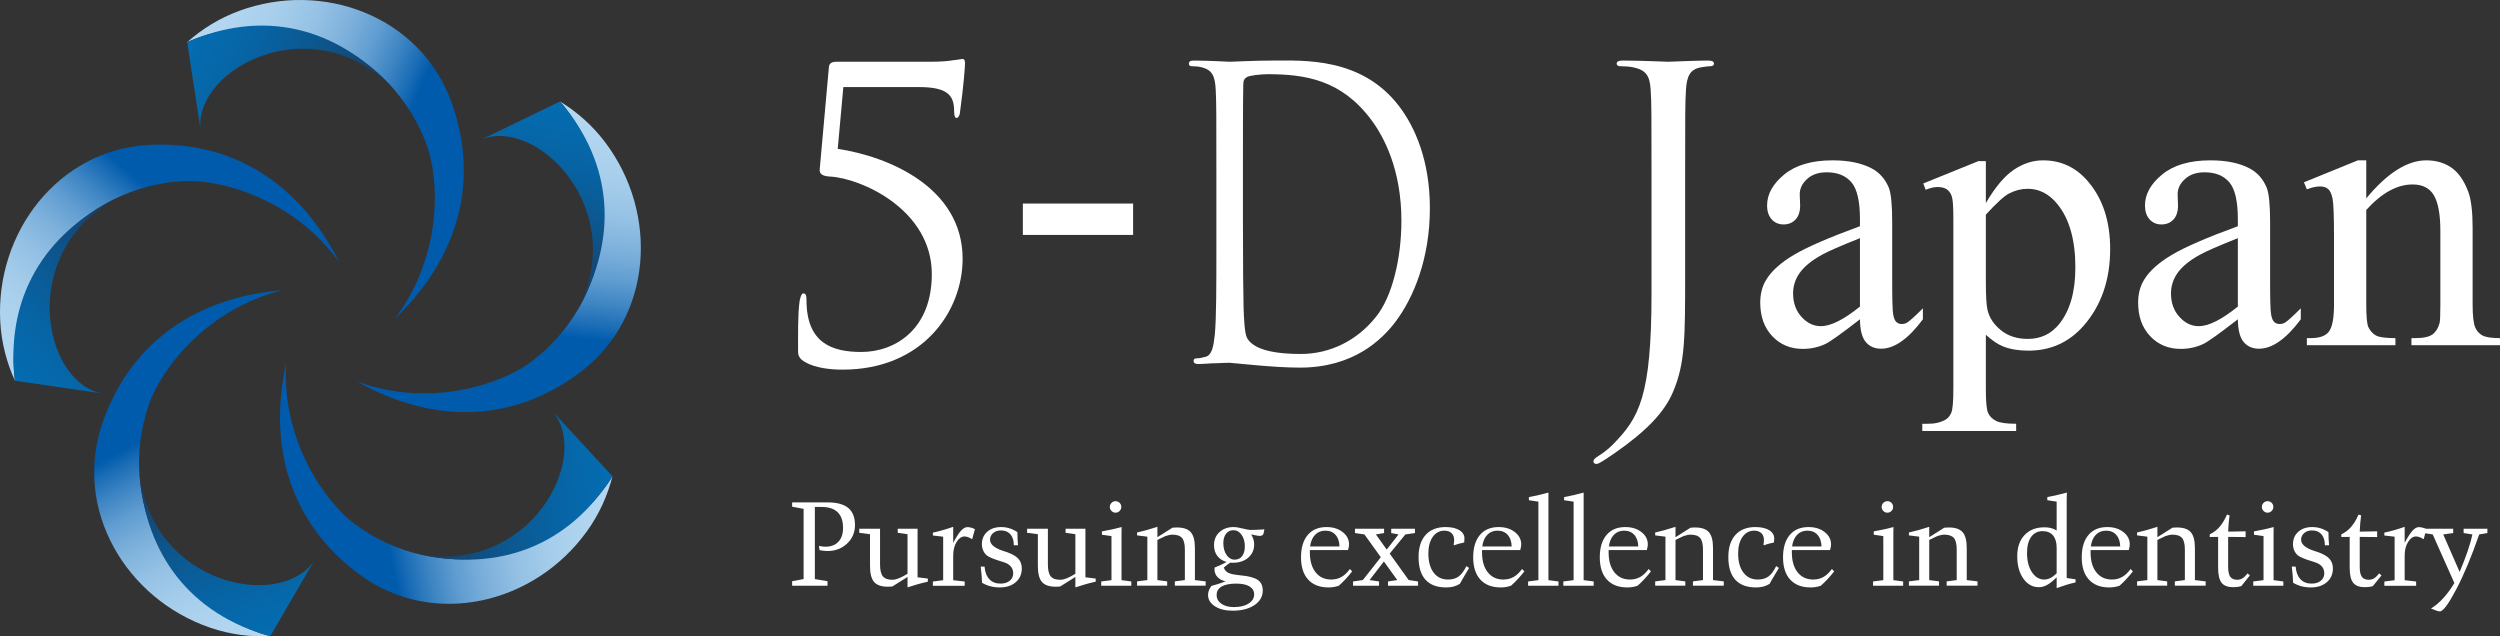 <svg width="165" height="42" viewBox="0 0 165 42" fill="none" xmlns="http://www.w3.org/2000/svg">
<rect x="0" y="0" width="165" height="42" fill="#333333" stroke="none"/>
<path d="M55.29 9.825C58.646 10.329 63.533 12.369 63.533 17.084C63.533 20.502 60.945 24.396 55.608 24.396C54.813 24.396 53.836 24.289 53.176 23.919C52.727 23.68 52.674 23.442 52.674 23.177C52.674 22.276 52.648 20.687 52.779 19.839C52.833 19.574 52.911 19.363 53.017 19.363C53.176 19.363 53.229 19.495 53.229 19.812C53.229 22.648 54.919 23.23 56.849 23.23C59.068 23.23 61.5 21.747 61.5 18.091C61.5 13.825 56.822 11.759 54.787 11.653C54.26 11.626 54.074 11.468 54.101 11.176L54.708 4.421C54.735 4.156 54.92 4.076 55.211 4.076H61.42C62.16 4.076 62.635 4.023 62.953 3.971C63.269 3.944 63.428 3.892 63.508 3.892C63.612 3.892 63.692 3.944 63.692 4.156C63.692 4.395 63.612 5.56 63.349 7.494C63.322 7.627 63.243 7.786 63.138 7.786C63.032 7.786 62.978 7.627 62.978 7.441C62.978 6.434 62.741 5.746 60.654 5.746H55.661L55.29 9.825Z" fill="white"/>
<path d="M74.785 15.505H67.508V13.435H74.785V15.505Z" fill="white"/>
<path d="M80.281 11.68C80.281 7.547 80.281 6.805 80.239 5.957C80.197 5.056 80.03 4.633 79.341 4.448C79.175 4.394 78.82 4.368 78.632 4.368C78.548 4.368 78.465 4.315 78.465 4.209C78.465 4.05 78.569 3.997 78.799 3.997C79.737 3.997 81.053 4.076 81.158 4.076C81.408 4.076 82.724 3.997 83.976 3.997C86.043 3.997 89.862 3.758 92.347 7.017C93.392 8.394 94.372 10.593 94.372 13.746C94.372 17.084 93.286 19.654 92.117 21.217C91.219 22.409 89.342 24.263 85.792 24.263C84.894 24.263 83.788 24.184 82.891 24.104C81.972 24.025 81.263 23.945 81.158 23.945C81.117 23.945 80.762 23.945 80.322 23.971C79.906 23.971 79.426 24.025 79.112 24.025C78.883 24.025 78.778 23.971 78.778 23.812C78.778 23.734 78.82 23.654 78.945 23.654C79.133 23.654 79.383 23.601 79.571 23.548C79.989 23.442 80.093 22.859 80.177 22.091C80.281 20.977 80.281 18.885 80.281 16.342V11.68ZM82.034 14.54C82.034 17.349 82.056 19.786 82.076 20.289C82.097 20.951 82.139 22.011 82.305 22.302C82.578 22.806 83.392 23.362 85.855 23.362C87.796 23.362 89.591 22.462 90.823 20.899C91.908 19.548 92.493 17.004 92.493 14.567C92.493 11.203 91.345 9.03 90.489 7.891C88.527 5.269 86.147 4.897 83.663 4.897C83.246 4.897 82.473 4.977 82.305 5.083C82.118 5.189 82.056 5.321 82.056 5.613C82.034 6.513 82.034 9.216 82.034 11.256L82.034 14.54Z" fill="white"/>
<path d="M111.219 18.038C111.219 22.33 111.219 23.971 110.426 25.852C109.871 27.177 108.709 28.422 106.569 29.906C106.226 30.144 105.802 30.435 105.539 30.568C105.485 30.595 105.433 30.621 105.353 30.621C105.274 30.621 105.168 30.568 105.168 30.462C105.168 30.304 105.3 30.224 105.539 30.065C105.855 29.88 106.226 29.562 106.462 29.324C108.18 27.575 109 26.17 109 19.336V11.68C109 7.547 109 6.805 108.946 5.957C108.893 5.056 108.683 4.633 107.811 4.448C107.599 4.394 107.149 4.368 106.912 4.368C106.806 4.368 106.701 4.315 106.701 4.209C106.701 4.05 106.833 3.997 107.124 3.997C108.313 3.997 109.978 4.076 110.109 4.076C110.241 4.076 111.906 3.997 112.698 3.997C112.988 3.997 113.121 4.05 113.121 4.209C113.121 4.315 113.016 4.368 112.91 4.368C112.726 4.368 112.566 4.394 112.249 4.448C111.536 4.579 111.325 5.03 111.272 5.957C111.219 6.805 111.219 7.547 111.219 11.68V18.038Z" fill="white"/>
<path d="M122.757 21.074C121.544 22.014 120.782 22.558 120.472 22.704C120.008 22.92 119.514 23.027 118.988 23.027C118.172 23.027 117.499 22.748 116.969 22.186C116.44 21.626 116.176 20.889 116.176 19.974C116.176 19.398 116.305 18.897 116.563 18.474C116.915 17.887 117.528 17.336 118.402 16.818C119.275 16.301 120.726 15.672 122.757 14.93V14.464C122.757 13.282 122.57 12.471 122.195 12.032C121.82 11.592 121.276 11.372 120.563 11.372C120.021 11.372 119.591 11.518 119.272 11.812C118.946 12.106 118.782 12.441 118.782 12.821L118.809 13.572C118.809 13.968 118.706 14.274 118.504 14.49C118.303 14.705 118.038 14.813 117.712 14.813C117.393 14.813 117.133 14.701 116.931 14.477C116.729 14.253 116.628 13.946 116.628 13.559C116.628 12.817 117.005 12.135 117.763 11.514C118.52 10.893 119.583 10.583 120.95 10.583C122 10.583 122.859 10.76 123.531 11.114C124.038 11.381 124.412 11.8 124.653 12.367C124.807 12.739 124.885 13.498 124.885 14.645V18.668C124.885 19.798 124.907 20.49 124.949 20.744C124.993 20.999 125.064 21.17 125.162 21.255C125.262 21.342 125.375 21.384 125.504 21.384C125.642 21.384 125.763 21.355 125.865 21.294C126.045 21.182 126.395 20.867 126.911 20.35V21.074C125.948 22.368 125.027 23.015 124.15 23.015C123.728 23.015 123.392 22.868 123.143 22.575C122.893 22.282 122.765 21.782 122.757 21.074ZM122.757 20.233V15.719C121.458 16.236 120.619 16.603 120.24 16.818C119.561 17.198 119.075 17.594 118.782 18.009C118.49 18.422 118.344 18.875 118.344 19.366C118.344 19.988 118.528 20.503 118.898 20.912C119.269 21.322 119.693 21.527 120.176 21.527C120.83 21.527 121.689 21.096 122.757 20.233Z" fill="white"/>
<path d="M126.936 12.109L130.575 10.634H131.066V13.403C131.675 12.36 132.289 11.629 132.903 11.211C133.518 10.793 134.166 10.583 134.845 10.583C136.033 10.583 137.022 11.049 137.812 11.98C138.784 13.119 139.271 14.602 139.271 16.43C139.271 18.474 138.686 20.165 137.517 21.501C136.553 22.597 135.339 23.143 133.878 23.143C133.241 23.143 132.691 23.054 132.227 22.872C131.882 22.743 131.495 22.484 131.066 22.096V25.705C131.066 26.516 131.114 27.031 131.213 27.251C131.312 27.471 131.485 27.645 131.729 27.775C131.974 27.904 132.419 27.969 133.066 27.969V28.448H126.871V27.969H127.194C127.668 27.977 128.072 27.888 128.407 27.698C128.571 27.602 128.697 27.45 128.786 27.238C128.878 27.026 128.922 26.49 128.922 25.628V14.425C128.922 13.657 128.889 13.171 128.82 12.963C128.751 12.756 128.642 12.601 128.491 12.497C128.341 12.394 128.136 12.343 127.879 12.343C127.672 12.343 127.409 12.402 127.091 12.524L126.936 12.109ZM131.066 14.166V18.59C131.066 19.548 131.104 20.177 131.181 20.479C131.301 20.98 131.596 21.419 132.064 21.798C132.534 22.178 133.125 22.368 133.839 22.368C134.699 22.368 135.396 22.031 135.928 21.359C136.626 20.479 136.974 19.242 136.974 17.647C136.974 15.835 136.578 14.443 135.787 13.468C135.237 12.795 134.582 12.459 133.826 12.459C133.413 12.459 133.005 12.562 132.6 12.769C132.29 12.924 131.779 13.39 131.066 14.166Z" fill="white"/>
<path d="M147.698 21.074C146.485 22.014 145.725 22.558 145.414 22.704C144.95 22.92 144.455 23.027 143.931 23.027C143.113 23.027 142.44 22.748 141.911 22.186C141.382 21.626 141.117 20.889 141.117 19.974C141.117 19.398 141.246 18.897 141.506 18.474C141.858 17.887 142.471 17.336 143.344 16.818C144.216 16.301 145.668 15.672 147.698 14.93V14.464C147.698 13.282 147.511 12.471 147.137 12.032C146.762 11.592 146.219 11.372 145.504 11.372C144.963 11.372 144.532 11.518 144.214 11.812C143.887 12.106 143.724 12.441 143.724 12.821L143.749 13.572C143.749 13.968 143.648 14.274 143.447 14.49C143.245 14.705 142.979 14.813 142.653 14.813C142.335 14.813 142.074 14.701 141.872 14.477C141.669 14.253 141.569 13.946 141.569 13.559C141.569 12.817 141.948 12.135 142.705 11.514C143.461 10.893 144.523 10.583 145.891 10.583C146.941 10.583 147.802 10.76 148.472 11.114C148.98 11.381 149.353 11.8 149.595 12.367C149.75 12.739 149.827 13.498 149.827 14.645V18.668C149.827 19.798 149.847 20.49 149.892 20.744C149.934 20.999 150.005 21.17 150.105 21.255C150.203 21.342 150.317 21.384 150.447 21.384C150.584 21.384 150.703 21.355 150.807 21.294C150.989 21.182 151.336 20.867 151.852 20.35V21.074C150.889 22.368 149.969 23.015 149.092 23.015C148.67 23.015 148.334 22.868 148.085 22.575C147.835 22.282 147.706 21.782 147.698 21.074ZM147.698 20.233V15.719C146.399 16.236 145.56 16.603 145.182 16.818C144.502 17.198 144.016 17.594 143.724 18.009C143.432 18.422 143.285 18.875 143.285 19.366C143.285 19.988 143.47 20.503 143.841 20.912C144.21 21.322 144.634 21.527 145.118 21.527C145.77 21.527 146.631 21.096 147.698 20.233Z" fill="white"/>
<path d="M156.173 13.092C157.559 11.42 158.878 10.583 160.135 10.583C160.781 10.583 161.335 10.745 161.799 11.068C162.263 11.392 162.633 11.924 162.909 12.665C163.098 13.183 163.193 13.977 163.193 15.046V20.103C163.193 20.854 163.253 21.363 163.373 21.63C163.469 21.846 163.62 22.014 163.831 22.135C164.042 22.256 164.432 22.316 164.999 22.316V22.782H159.155V22.316H159.399C159.95 22.316 160.334 22.233 160.553 22.064C160.774 21.896 160.927 21.648 161.012 21.32C161.047 21.191 161.064 20.785 161.064 20.103V15.252C161.064 14.175 160.924 13.392 160.645 12.905C160.364 12.417 159.895 12.174 159.232 12.174C158.209 12.174 157.189 12.734 156.173 13.856V20.103C156.173 20.906 156.221 21.402 156.315 21.592C156.436 21.841 156.602 22.025 156.812 22.141C157.023 22.258 157.451 22.316 158.097 22.316V22.782H152.253V22.316H152.51C153.111 22.316 153.519 22.163 153.729 21.857C153.939 21.551 154.045 20.966 154.045 20.103V15.706C154.045 14.283 154.013 13.416 153.948 13.105C153.883 12.795 153.785 12.583 153.652 12.471C153.519 12.36 153.34 12.304 153.116 12.304C152.875 12.304 152.587 12.367 152.253 12.497L152.059 12.032L155.618 10.583H156.173V13.092Z" fill="white"/>
<path d="M53.78 38.218L54.616 38.36V38.66H52.281V38.36L53.038 38.218V33.584L52.281 33.442V33.157H54.623C55.234 33.157 55.688 33.28 55.985 33.526C56.281 33.772 56.429 34.15 56.429 34.66C56.429 35.143 56.255 35.549 55.906 35.877C55.558 36.204 55.126 36.367 54.612 36.367C54.55 36.367 54.479 36.363 54.399 36.355C54.319 36.348 54.216 36.333 54.09 36.312L54.052 36.028C54.121 36.047 54.192 36.06 54.265 36.069C54.337 36.078 54.408 36.083 54.477 36.083C54.843 36.083 55.128 35.974 55.333 35.757C55.538 35.54 55.641 35.236 55.641 34.846C55.641 34.383 55.522 34.036 55.283 33.805C55.045 33.574 54.689 33.458 54.215 33.458H53.78V38.218Z" fill="white"/>
<path d="M60.559 34.897V38.101L61.238 38.186V38.391C61.001 38.444 60.771 38.502 60.549 38.565C60.326 38.628 60.108 38.695 59.897 38.766V38.078L58.895 38.708C58.877 38.71 58.851 38.713 58.818 38.715C58.709 38.721 58.635 38.723 58.597 38.723C58.175 38.723 57.873 38.62 57.693 38.412C57.511 38.204 57.421 37.851 57.421 37.352V35.258L56.711 35.165V34.897H58.083V37.26C58.083 37.626 58.145 37.886 58.269 38.037C58.393 38.189 58.601 38.265 58.895 38.265C59.017 38.265 59.156 38.235 59.312 38.173C59.469 38.112 59.664 38.011 59.897 37.871V35.258L59.25 35.165V34.897H60.559Z" fill="white"/>
<path d="M62.911 36.669V38.294L63.668 38.38V38.664H61.57V38.38L62.249 38.294V35.422L61.57 35.343V35.154C61.789 35.106 62.009 35.051 62.231 34.987C62.453 34.924 62.679 34.852 62.911 34.77V35.828C63.115 35.446 63.288 35.177 63.431 35.022C63.572 34.867 63.711 34.79 63.846 34.79C63.92 34.79 63.999 34.801 64.08 34.821C64.162 34.843 64.251 34.877 64.346 34.924C64.318 35.022 64.29 35.121 64.263 35.22C64.236 35.319 64.203 35.442 64.165 35.588C64.064 35.527 63.972 35.481 63.889 35.451C63.806 35.421 63.729 35.407 63.656 35.407C63.46 35.407 63.287 35.527 63.136 35.768C62.986 36.009 62.911 36.31 62.911 36.669Z" fill="white"/>
<path d="M64.813 38.46C64.811 38.329 64.802 38.177 64.789 38.003C64.775 37.83 64.754 37.627 64.727 37.395H64.982C65.01 37.756 65.115 38.032 65.296 38.227C65.479 38.421 65.724 38.518 66.035 38.518C66.285 38.518 66.487 38.456 66.641 38.331C66.795 38.206 66.872 38.041 66.872 37.838C66.872 37.66 66.818 37.511 66.713 37.388C66.608 37.265 66.451 37.171 66.245 37.104C66.198 37.089 66.132 37.068 66.047 37.042C65.561 36.895 65.253 36.764 65.122 36.651C65.021 36.565 64.943 36.458 64.888 36.328C64.833 36.2 64.805 36.06 64.805 35.91C64.805 35.577 64.922 35.306 65.155 35.098C65.388 34.89 65.695 34.786 66.073 34.786C66.263 34.786 66.449 34.813 66.627 34.868C66.807 34.922 66.98 35.007 67.148 35.121C67.148 35.255 67.151 35.394 67.158 35.535C67.163 35.676 67.174 35.827 67.187 35.988H66.912C66.912 35.679 66.837 35.439 66.687 35.266C66.538 35.094 66.331 35.008 66.065 35.008C65.853 35.008 65.68 35.066 65.545 35.183C65.41 35.3 65.342 35.446 65.342 35.622C65.342 35.925 65.632 36.172 66.214 36.361C66.29 36.387 66.346 36.406 66.382 36.415C66.764 36.543 67.036 36.691 67.197 36.862C67.359 37.033 67.439 37.253 67.439 37.521C67.439 37.894 67.305 38.196 67.038 38.426C66.77 38.656 66.419 38.771 65.984 38.771C65.77 38.771 65.564 38.745 65.363 38.693C65.164 38.64 64.981 38.563 64.813 38.46Z" fill="white"/>
<path d="M71.638 34.897V38.101L72.316 38.186V38.391C72.078 38.444 71.849 38.502 71.626 38.565C71.403 38.628 71.186 38.695 70.975 38.766V38.078L69.973 38.708C69.955 38.71 69.929 38.713 69.896 38.715C69.786 38.721 69.713 38.723 69.674 38.723C69.252 38.723 68.951 38.62 68.77 38.412C68.588 38.204 68.499 37.851 68.499 37.352V35.258L67.789 35.165V34.897H69.161V37.26C69.161 37.626 69.222 37.886 69.347 38.037C69.47 38.189 69.679 38.265 69.973 38.265C70.095 38.265 70.234 38.235 70.391 38.173C70.547 38.112 70.742 38.011 70.975 37.871V35.258L70.329 35.165V34.897H71.638Z" fill="white"/>
<path d="M73.358 35.385L72.727 35.292V35.071C72.962 35.03 73.187 34.986 73.403 34.938C73.618 34.89 73.827 34.839 74.028 34.786C74.026 34.856 74.024 34.926 74.022 34.998C74.021 35.071 74.02 35.163 74.02 35.276V38.29L74.667 38.376V38.66H72.68V38.376L73.358 38.29L73.358 35.385ZM73.248 33.46C73.248 33.354 73.285 33.264 73.359 33.19C73.434 33.115 73.522 33.078 73.624 33.078C73.731 33.078 73.822 33.115 73.895 33.188C73.968 33.261 74.005 33.352 74.005 33.46C74.005 33.562 73.968 33.651 73.893 33.725C73.819 33.8 73.73 33.837 73.624 33.837C73.522 33.837 73.434 33.799 73.359 33.724C73.285 33.648 73.248 33.56 73.248 33.46Z" fill="white"/>
<path d="M75.047 38.656V38.371L75.725 38.286V35.42L75.047 35.335V35.145C75.246 35.101 75.454 35.049 75.672 34.988C75.89 34.928 76.128 34.855 76.388 34.77V35.455L77.382 34.828C77.4 34.826 77.425 34.824 77.456 34.824C77.568 34.817 77.642 34.813 77.681 34.813C78.104 34.813 78.406 34.916 78.589 35.122C78.772 35.328 78.864 35.678 78.864 36.173V38.286L79.574 38.371V38.656H77.539V38.371L78.201 38.286V36.269C78.201 35.909 78.139 35.655 78.015 35.508C77.891 35.361 77.68 35.287 77.382 35.287C77.318 35.287 77.247 35.295 77.169 35.311C77.091 35.326 77.009 35.35 76.919 35.381L76.388 35.636V38.286L77.034 38.371V38.656L75.047 38.656Z" fill="white"/>
<path d="M80.954 37.09C80.689 37.013 80.485 36.879 80.341 36.688C80.197 36.498 80.125 36.261 80.125 35.981C80.125 35.628 80.245 35.34 80.486 35.119C80.726 34.897 81.036 34.786 81.413 34.786C81.565 34.786 81.765 34.818 82.013 34.881C82.262 34.944 82.435 34.976 82.536 34.976C82.634 34.976 82.755 34.972 82.899 34.967C83.043 34.96 83.227 34.95 83.451 34.937L83.389 35.227C83.381 35.267 83.353 35.302 83.306 35.329C83.259 35.357 83.202 35.371 83.135 35.371C83.099 35.371 83.046 35.365 82.976 35.352C82.905 35.34 82.772 35.313 82.577 35.273C82.644 35.381 82.694 35.489 82.726 35.598C82.759 35.706 82.775 35.818 82.775 35.931C82.775 36.287 82.645 36.578 82.386 36.804C82.128 37.029 81.792 37.142 81.378 37.142C81.328 37.142 81.292 37.142 81.267 37.141C81.243 37.139 81.219 37.137 81.195 37.135C81.128 37.176 81.058 37.224 80.987 37.28C80.916 37.335 80.844 37.395 80.772 37.459C80.823 37.613 80.918 37.727 81.056 37.801C81.194 37.874 81.445 37.929 81.809 37.965C82.39 38.019 82.79 38.122 83.011 38.273C83.232 38.426 83.342 38.659 83.342 38.975C83.342 39.37 83.159 39.689 82.794 39.936C82.427 40.182 81.947 40.305 81.355 40.305C80.873 40.305 80.482 40.208 80.181 40.013C79.88 39.818 79.731 39.57 79.731 39.27C79.731 39.168 79.749 39.068 79.786 38.968C79.822 38.868 79.879 38.769 79.955 38.67C80.101 38.631 80.252 38.587 80.409 38.538C80.564 38.489 80.725 38.432 80.892 38.367C80.658 38.318 80.478 38.223 80.349 38.081C80.22 37.94 80.156 37.766 80.156 37.559C80.156 37.549 80.157 37.532 80.16 37.51C80.162 37.486 80.164 37.469 80.164 37.459C80.326 37.395 80.471 37.333 80.598 37.272C80.725 37.212 80.843 37.152 80.954 37.09ZM81.446 40.068C81.845 40.068 82.166 39.989 82.41 39.832C82.653 39.675 82.775 39.474 82.775 39.231C82.775 39.005 82.672 38.83 82.468 38.705C82.263 38.581 81.972 38.518 81.597 38.518C81.174 38.518 80.852 38.582 80.63 38.709C80.409 38.836 80.298 39.023 80.298 39.27C80.298 39.508 80.403 39.701 80.611 39.848C80.82 39.994 81.098 40.068 81.446 40.068ZM81.49 36.937C81.696 36.937 81.86 36.859 81.98 36.703C82.099 36.546 82.159 36.332 82.159 36.061C82.159 35.754 82.088 35.499 81.943 35.296C81.799 35.093 81.619 34.992 81.405 34.992C81.207 34.992 81.046 35.069 80.923 35.224C80.801 35.38 80.74 35.585 80.74 35.84C80.74 36.16 80.811 36.423 80.953 36.629C81.095 36.834 81.273 36.937 81.49 36.937Z" fill="white"/>
<path d="M89.242 37.711C89.109 37.882 88.97 38.047 88.825 38.205C88.678 38.364 88.523 38.515 88.359 38.66C88.241 38.699 88.127 38.727 88.017 38.745C87.908 38.762 87.798 38.771 87.687 38.771C87.104 38.771 86.656 38.599 86.34 38.254C86.025 37.909 85.867 37.42 85.867 36.786C85.867 36.154 86.014 35.662 86.308 35.311C86.603 34.962 87.015 34.786 87.547 34.786C87.978 34.786 88.334 34.896 88.615 35.116C88.897 35.336 89.037 35.607 89.037 35.928C89.037 35.977 89.031 36.032 89.022 36.095C89.011 36.157 88.994 36.227 88.97 36.304H86.451V36.463C86.451 37.016 86.577 37.452 86.829 37.771C87.082 38.09 87.425 38.249 87.86 38.249C88.111 38.249 88.338 38.193 88.538 38.078C88.739 37.964 88.923 37.789 89.092 37.553L89.242 37.711ZM86.466 36.067H88.406C88.399 35.742 88.312 35.487 88.146 35.302C87.981 35.116 87.757 35.023 87.475 35.023C87.201 35.023 86.975 35.114 86.798 35.296C86.62 35.478 86.51 35.735 86.466 36.067Z" fill="white"/>
<path d="M89.301 38.66V38.376L89.948 38.283L91.133 36.776L90.053 35.273L89.428 35.181V34.897H91.349V35.181L90.809 35.273L91.523 36.272L92.302 35.273L91.82 35.181V34.897H93.386V35.181L92.754 35.273L91.72 36.538L92.974 38.283L93.591 38.376V38.66H91.608V38.376L92.218 38.283L91.337 37.057L90.392 38.283L91.017 38.376V38.66L89.301 38.66Z" fill="white"/>
<path d="M96.962 37.483C96.903 37.589 96.801 37.759 96.659 37.992C96.517 38.226 96.414 38.406 96.349 38.532C96.225 38.612 96.09 38.671 95.942 38.711C95.794 38.751 95.63 38.771 95.45 38.771C94.847 38.771 94.393 38.603 94.085 38.265C93.778 37.927 93.625 37.428 93.625 36.767C93.625 36.138 93.781 35.65 94.092 35.304C94.404 34.959 94.842 34.786 95.409 34.786C95.788 34.786 96.09 34.854 96.315 34.991C96.54 35.127 96.653 35.309 96.653 35.535C96.653 35.543 96.651 35.577 96.647 35.637C96.644 35.698 96.639 35.752 96.638 35.801C96.487 35.835 96.36 35.866 96.255 35.895C96.152 35.923 96.058 35.954 95.975 35.988L95.944 35.949C95.954 35.885 95.962 35.826 95.967 35.776C95.972 35.726 95.975 35.682 95.975 35.645C95.975 35.451 95.918 35.299 95.804 35.189C95.69 35.078 95.532 35.023 95.33 35.023C95.013 35.023 94.757 35.16 94.562 35.432C94.368 35.705 94.272 36.069 94.272 36.524C94.272 37.062 94.387 37.484 94.618 37.79C94.849 38.097 95.167 38.249 95.57 38.249C95.853 38.249 96.085 38.183 96.27 38.049C96.453 37.916 96.624 37.687 96.781 37.364L96.962 37.483Z" fill="white"/>
<path d="M100.606 37.711C100.474 37.882 100.335 38.047 100.188 38.205C100.042 38.364 99.886 38.515 99.724 38.66C99.605 38.699 99.491 38.727 99.381 38.745C99.272 38.762 99.162 38.771 99.051 38.771C98.469 38.771 98.019 38.599 97.704 38.254C97.388 37.909 97.231 37.42 97.231 36.786C97.231 36.154 97.377 35.662 97.672 35.311C97.966 34.962 98.379 34.786 98.91 34.786C99.341 34.786 99.698 34.896 99.979 35.116C100.26 35.336 100.401 35.607 100.401 35.928C100.401 35.977 100.396 36.032 100.385 36.095C100.375 36.157 100.357 36.227 100.335 36.304H97.814V36.463C97.814 37.016 97.94 37.452 98.193 37.771C98.445 38.09 98.789 38.249 99.224 38.249C99.475 38.249 99.701 38.193 99.902 38.078C100.102 37.964 100.286 37.789 100.455 37.553L100.606 37.711ZM97.83 36.067H99.77C99.762 35.742 99.675 35.487 99.51 35.302C99.344 35.116 99.12 35.023 98.838 35.023C98.564 35.023 98.338 35.114 98.161 35.296C97.985 35.478 97.873 35.735 97.83 36.067Z" fill="white"/>
<path d="M101.534 33.108L100.907 33.015V32.809C101.148 32.762 101.376 32.714 101.591 32.665C101.805 32.616 102.007 32.564 102.196 32.509V38.29L102.859 38.376V38.66H100.855V38.376L101.534 38.29V33.108Z" fill="white"/>
<path d="M103.858 33.108L103.231 33.015V32.809C103.472 32.762 103.7 32.714 103.914 32.665C104.129 32.616 104.331 32.564 104.52 32.509V38.29L105.183 38.376V38.66H103.18V38.376L103.858 38.29L103.858 33.108Z" fill="white"/>
<path d="M108.961 37.711C108.829 37.882 108.69 38.047 108.543 38.205C108.397 38.364 108.242 38.515 108.079 38.66C107.961 38.699 107.846 38.727 107.737 38.745C107.628 38.762 107.517 38.771 107.407 38.771C106.824 38.771 106.375 38.599 106.059 38.254C105.744 37.909 105.586 37.42 105.586 36.786C105.586 36.154 105.733 35.662 106.028 35.311C106.321 34.962 106.734 34.786 107.266 34.786C107.697 34.786 108.053 34.896 108.334 35.116C108.615 35.336 108.756 35.607 108.756 35.928C108.756 35.977 108.751 36.032 108.74 36.095C108.731 36.157 108.713 36.227 108.69 36.304H106.17V36.463C106.17 37.016 106.296 37.452 106.548 37.771C106.8 38.09 107.144 38.249 107.579 38.249C107.831 38.249 108.056 38.193 108.257 38.078C108.458 37.964 108.642 37.789 108.81 37.553L108.961 37.711ZM106.185 36.067H108.125C108.117 35.742 108.031 35.487 107.865 35.302C107.699 35.116 107.476 35.023 107.194 35.023C106.92 35.023 106.694 35.114 106.517 35.296C106.34 35.478 106.229 35.735 106.185 36.067Z" fill="white"/>
<path d="M109.242 38.656V38.371L109.92 38.286V35.42L109.242 35.335V35.145C109.442 35.101 109.65 35.049 109.868 34.988C110.086 34.928 110.324 34.855 110.583 34.77V35.455L111.577 34.828C111.596 34.826 111.621 34.824 111.651 34.824C111.763 34.817 111.839 34.813 111.877 34.813C112.3 34.813 112.603 34.916 112.785 35.122C112.968 35.328 113.059 35.678 113.059 36.173V38.286L113.769 38.371V38.656H111.734V38.371L112.397 38.286V36.269C112.397 35.909 112.335 35.655 112.21 35.508C112.086 35.361 111.875 35.287 111.577 35.287C111.514 35.287 111.443 35.295 111.366 35.311C111.288 35.326 111.204 35.35 111.115 35.381L110.583 35.636V38.286L111.23 38.371V38.656L109.242 38.656Z" fill="white"/>
<path d="M117.408 37.483C117.348 37.589 117.247 37.759 117.106 37.992C116.963 38.226 116.859 38.406 116.795 38.532C116.671 38.612 116.536 38.671 116.388 38.711C116.24 38.751 116.075 38.771 115.896 38.771C115.294 38.771 114.839 38.603 114.532 38.265C114.224 37.927 114.07 37.428 114.07 36.767C114.07 36.138 114.226 35.65 114.538 35.304C114.849 34.959 115.289 34.786 115.855 34.786C116.233 34.786 116.536 34.854 116.761 34.991C116.986 35.127 117.099 35.309 117.099 35.535C117.099 35.543 117.097 35.577 117.093 35.637C117.089 35.698 117.086 35.752 117.083 35.801C116.932 35.835 116.805 35.866 116.701 35.895C116.597 35.923 116.503 35.954 116.42 35.988L116.39 35.949C116.4 35.885 116.408 35.826 116.413 35.776C116.417 35.726 116.42 35.682 116.42 35.645C116.42 35.451 116.363 35.299 116.25 35.189C116.136 35.078 115.978 35.023 115.776 35.023C115.458 35.023 115.203 35.16 115.009 35.432C114.815 35.705 114.717 36.069 114.717 36.524C114.717 37.062 114.832 37.484 115.064 37.79C115.295 38.097 115.612 38.249 116.016 38.249C116.298 38.249 116.532 38.183 116.715 38.049C116.9 37.916 117.069 37.687 117.226 37.364L117.408 37.483Z" fill="white"/>
<path d="M121.054 37.711C120.922 37.882 120.783 38.047 120.637 38.205C120.49 38.364 120.335 38.515 120.172 38.66C120.053 38.699 119.939 38.727 119.83 38.745C119.72 38.762 119.611 38.771 119.499 38.771C118.917 38.771 118.468 38.599 118.153 38.254C117.837 37.909 117.68 37.42 117.68 36.786C117.68 36.154 117.827 35.662 118.12 35.311C118.415 34.962 118.827 34.786 119.359 34.786C119.79 34.786 120.146 34.896 120.428 35.116C120.709 35.336 120.85 35.607 120.85 35.928C120.85 35.977 120.844 36.032 120.834 36.095C120.823 36.157 120.807 36.227 120.783 36.304H118.263V36.463C118.263 37.016 118.389 37.452 118.642 37.771C118.894 38.09 119.237 38.249 119.673 38.249C119.923 38.249 120.15 38.193 120.35 38.078C120.551 37.964 120.736 37.789 120.904 37.553L121.054 37.711ZM118.278 36.067H120.219C120.211 35.742 120.124 35.487 119.959 35.302C119.793 35.116 119.569 35.023 119.287 35.023C119.013 35.023 118.788 35.114 118.61 35.296C118.433 35.478 118.322 35.735 118.278 36.067Z" fill="white"/>
<path d="M124.299 35.385L123.668 35.292V35.071C123.903 35.03 124.129 34.986 124.344 34.938C124.56 34.89 124.768 34.839 124.97 34.786C124.967 34.856 124.965 34.926 124.964 34.998C124.963 35.071 124.962 35.163 124.962 35.276V38.29L125.608 38.376V38.66H123.621V38.376L124.299 38.29V35.385ZM124.189 33.46C124.189 33.354 124.226 33.264 124.3 33.19C124.374 33.115 124.463 33.078 124.565 33.078C124.673 33.078 124.764 33.115 124.837 33.188C124.909 33.261 124.946 33.352 124.946 33.46C124.946 33.562 124.909 33.651 124.835 33.725C124.761 33.8 124.671 33.837 124.565 33.837C124.463 33.837 124.374 33.799 124.3 33.724C124.226 33.648 124.189 33.56 124.189 33.46Z" fill="white"/>
<path d="M125.988 38.656V38.371L126.667 38.286V35.42L125.988 35.335V35.145C126.188 35.101 126.396 35.049 126.614 34.988C126.832 34.928 127.07 34.855 127.329 34.77V35.455L128.324 34.828C128.342 34.826 128.367 34.824 128.398 34.824C128.509 34.817 128.585 34.813 128.623 34.813C129.046 34.813 129.349 34.916 129.531 35.122C129.715 35.328 129.805 35.678 129.805 36.173V38.286L130.515 38.371V38.656H128.48V38.371L129.143 38.286V36.269C129.143 35.909 129.081 35.655 128.957 35.508C128.832 35.361 128.621 35.287 128.324 35.287C128.261 35.287 128.19 35.295 128.112 35.311C128.034 35.326 127.95 35.35 127.861 35.381L127.329 35.636V38.286L127.976 38.371V38.656L125.988 38.656Z" fill="white"/>
<path d="M135.739 38.101C135.498 38.341 135.287 38.509 135.106 38.607C134.926 38.706 134.745 38.755 134.562 38.755C134.147 38.755 133.806 38.565 133.539 38.185C133.271 37.806 133.137 37.312 133.137 36.705C133.137 36.118 133.298 35.654 133.622 35.313C133.945 34.972 134.382 34.802 134.933 34.802C135.094 34.802 135.242 34.819 135.376 34.855C135.51 34.889 135.632 34.943 135.739 35.016V33.108L135.123 33.015V32.809C135.355 32.764 135.577 32.717 135.791 32.667C136.006 32.617 136.214 32.564 136.417 32.509C136.412 32.602 136.409 32.689 136.406 32.772C136.404 32.854 136.402 32.93 136.402 32.999V38.148L136.985 38.233V38.439C136.789 38.484 136.587 38.537 136.38 38.6C136.173 38.664 135.959 38.736 135.739 38.817V38.101ZM135.739 36.15C135.739 35.797 135.659 35.526 135.499 35.337C135.338 35.149 135.11 35.055 134.815 35.055C134.492 35.055 134.239 35.182 134.057 35.436C133.875 35.69 133.783 36.044 133.783 36.497C133.783 37.013 133.891 37.434 134.105 37.76C134.32 38.086 134.591 38.249 134.92 38.249C135.055 38.249 135.189 38.217 135.322 38.151C135.454 38.086 135.593 37.982 135.739 37.839L135.739 36.15Z" fill="white"/>
<path d="M140.77 37.711C140.638 37.882 140.499 38.047 140.352 38.205C140.206 38.364 140.05 38.515 139.888 38.66C139.769 38.699 139.655 38.727 139.546 38.745C139.436 38.762 139.326 38.771 139.215 38.771C138.633 38.771 138.183 38.599 137.868 38.254C137.552 37.909 137.395 37.42 137.395 36.786C137.395 36.154 137.541 35.662 137.836 35.311C138.13 34.962 138.543 34.786 139.074 34.786C139.505 34.786 139.862 34.896 140.143 35.116C140.424 35.336 140.565 35.607 140.565 35.928C140.565 35.977 140.56 36.032 140.549 36.095C140.539 36.157 140.521 36.227 140.499 36.304H137.978V36.463C137.978 37.016 138.104 37.452 138.357 37.771C138.609 38.09 138.953 38.249 139.388 38.249C139.639 38.249 139.865 38.193 140.066 38.078C140.266 37.964 140.45 37.789 140.619 37.553L140.77 37.711ZM137.994 36.067H139.934C139.926 35.742 139.839 35.487 139.674 35.302C139.508 35.116 139.284 35.023 139.002 35.023C138.728 35.023 138.503 35.114 138.325 35.296C138.149 35.478 138.037 35.735 137.994 36.067Z" fill="white"/>
<path d="M141.047 38.656V38.371L141.725 38.286V35.42L141.047 35.335V35.145C141.247 35.101 141.455 35.049 141.673 34.988C141.891 34.928 142.128 34.855 142.388 34.77V35.455L143.382 34.828C143.401 34.826 143.426 34.824 143.456 34.824C143.568 34.817 143.643 34.813 143.682 34.813C144.105 34.813 144.407 34.916 144.59 35.122C144.773 35.328 144.864 35.678 144.864 36.173V38.286L145.574 38.371V38.656H143.539V38.371L144.201 38.286V36.269C144.201 35.909 144.139 35.655 144.015 35.508C143.891 35.361 143.68 35.287 143.382 35.287C143.319 35.287 143.248 35.295 143.17 35.311C143.092 35.326 143.009 35.35 142.92 35.381L142.388 35.636V38.286L143.034 38.371V38.656L141.047 38.656Z" fill="white"/>
<path d="M148.494 37.979L147.925 38.683C147.835 38.709 147.747 38.727 147.663 38.738C147.578 38.75 147.492 38.755 147.405 38.755C147.04 38.755 146.781 38.658 146.626 38.464C146.473 38.27 146.396 37.939 146.396 37.472V35.435C146.276 35.435 146.175 35.435 146.095 35.437C146.014 35.438 145.931 35.44 145.844 35.442V35.264C146.084 35.156 146.3 34.993 146.489 34.775C146.679 34.556 146.841 34.286 146.977 33.964L147.151 34.01C147.127 34.179 147.109 34.354 147.093 34.533C147.078 34.713 147.066 34.897 147.058 35.087C147.279 35.084 147.485 35.081 147.676 35.077C147.868 35.073 148.045 35.07 148.21 35.067V35.427C148.215 35.427 148.218 35.429 148.218 35.435L148.21 35.446C147.973 35.446 147.59 35.443 147.058 35.435V37.426C147.058 37.725 147.106 37.94 147.199 38.07C147.294 38.2 147.449 38.265 147.666 38.265C147.789 38.265 147.903 38.232 148.01 38.167C148.115 38.101 148.225 37.993 148.342 37.844L148.494 37.979Z" fill="white"/>
<path d="M149.393 35.385L148.762 35.292V35.071C148.997 35.03 149.222 34.986 149.438 34.938C149.653 34.89 149.862 34.839 150.063 34.786C150.061 34.856 150.059 34.926 150.057 34.998C150.057 35.071 150.055 35.163 150.055 35.276V38.29L150.702 38.376V38.66H148.715V38.376L149.393 38.29L149.393 35.385ZM149.283 33.46C149.283 33.354 149.32 33.264 149.394 33.19C149.469 33.115 149.557 33.078 149.659 33.078C149.767 33.078 149.857 33.115 149.93 33.188C150.003 33.261 150.04 33.352 150.04 33.46C150.04 33.562 150.003 33.651 149.928 33.725C149.854 33.8 149.765 33.837 149.659 33.837C149.557 33.837 149.469 33.799 149.394 33.724C149.32 33.648 149.283 33.56 149.283 33.46Z" fill="white"/>
<path d="M151.345 38.46C151.342 38.329 151.334 38.177 151.32 38.003C151.306 37.83 151.285 37.627 151.258 37.395H151.512C151.541 37.756 151.645 38.032 151.828 38.227C152.009 38.421 152.255 38.518 152.565 38.518C152.816 38.518 153.018 38.456 153.172 38.331C153.326 38.206 153.403 38.041 153.403 37.838C153.403 37.66 153.35 37.511 153.244 37.388C153.138 37.265 152.982 37.171 152.775 37.104C152.729 37.089 152.664 37.068 152.579 37.042C152.093 36.895 151.784 36.764 151.653 36.651C151.553 36.565 151.475 36.458 151.419 36.328C151.364 36.2 151.337 36.06 151.337 35.91C151.337 35.577 151.453 35.306 151.686 35.098C151.919 34.89 152.225 34.786 152.603 34.786C152.795 34.786 152.979 34.813 153.158 34.868C153.337 34.922 153.51 35.007 153.678 35.121C153.678 35.255 153.681 35.394 153.688 35.535C153.695 35.676 153.705 35.827 153.718 35.988H153.442C153.442 35.679 153.367 35.439 153.219 35.266C153.069 35.094 152.862 35.008 152.596 35.008C152.385 35.008 152.211 35.066 152.075 35.183C151.94 35.3 151.873 35.446 151.873 35.622C151.873 35.925 152.163 36.172 152.744 36.361C152.821 36.387 152.877 36.406 152.913 36.415C153.294 36.543 153.567 36.691 153.728 36.862C153.89 37.033 153.971 37.253 153.971 37.521C153.971 37.894 153.837 38.196 153.569 38.426C153.301 38.656 152.949 38.771 152.515 38.771C152.301 38.771 152.094 38.745 151.895 38.693C151.695 38.64 151.511 38.563 151.345 38.46Z" fill="white"/>
<path d="M157.177 37.979L156.608 38.683C156.519 38.709 156.432 38.727 156.347 38.738C156.262 38.75 156.176 38.755 156.089 38.755C155.724 38.755 155.465 38.658 155.311 38.464C155.156 38.27 155.079 37.939 155.079 37.472V35.435C154.959 35.435 154.86 35.435 154.779 35.437C154.698 35.438 154.614 35.44 154.527 35.442V35.264C154.769 35.156 154.984 34.993 155.173 34.775C155.363 34.556 155.526 34.286 155.661 33.964L155.835 34.01C155.812 34.179 155.792 34.354 155.776 34.533C155.762 34.713 155.75 34.897 155.742 35.087C155.963 35.084 156.169 35.081 156.36 35.077C156.551 35.073 156.73 35.07 156.893 35.067V35.427C156.899 35.427 156.901 35.429 156.901 35.435L156.893 35.446C156.658 35.446 156.273 35.443 155.742 35.435V37.426C155.742 37.725 155.789 37.94 155.883 38.07C155.977 38.2 156.132 38.265 156.349 38.265C156.472 38.265 156.588 38.232 156.693 38.167C156.799 38.101 156.909 37.993 157.025 37.844L157.177 37.979Z" fill="white"/>
<path d="M158.708 36.669V38.294L159.465 38.38V38.664H157.367V38.38L158.045 38.294V35.422L157.367 35.343V35.154C157.586 35.106 157.807 35.051 158.029 34.987C158.249 34.924 158.476 34.852 158.708 34.77V35.828C158.913 35.446 159.085 35.177 159.228 35.022C159.37 34.867 159.508 34.79 159.643 34.79C159.718 34.79 159.796 34.801 159.878 34.821C159.959 34.843 160.048 34.877 160.143 34.924C160.116 35.022 160.088 35.121 160.06 35.22C160.034 35.319 160.001 35.442 159.963 35.588C159.861 35.527 159.77 35.481 159.687 35.451C159.604 35.421 159.526 35.407 159.454 35.407C159.257 35.407 159.083 35.527 158.934 35.768C158.783 36.009 158.708 36.31 158.708 36.669Z" fill="white"/>
<path d="M161.988 38.479L160.559 35.273L159.973 35.181V34.897H161.911V35.181L161.253 35.273L162.336 37.749C162.547 37.249 162.724 36.79 162.867 36.369C163.01 35.948 163.113 35.583 163.178 35.273L162.599 35.181V34.897H164.168V35.181L163.627 35.273C163.124 36.726 162.619 37.935 162.11 38.902C161.6 39.868 161.241 40.352 161.033 40.352C160.984 40.352 160.91 40.336 160.811 40.304C160.711 40.272 160.59 40.225 160.446 40.163C160.732 39.985 161.003 39.756 161.259 39.476C161.515 39.195 161.758 38.863 161.988 38.479Z" fill="white"/>
<path d="M22.403 17.322C19.373 13.11 14.544 11.814 12.082 11.954C5.548 12.322 0.549 17.931 0.917 24.482C0.929 24.701 0.962 24.913 0.985 25.127C0.442 23.939 0.097 22.637 0.018 21.249C-0.313 15.321 3.863 9.908 9.777 9.567C14.831 9.276 19.538 11.626 22.403 17.322Z" fill="url(#paint0_linear_570_1214)"/>
<path d="M0.984 25.128L6.697 25.96C2.825 25.175 1.135 16.665 7.681 13.088C2.924 15.423 0.34 19.66 0.984 25.128Z" fill="url(#paint1_linear_570_1214)"/>
<path d="M26.061 21.036C29.192 16.9 29.019 11.892 28.165 9.572C25.904 3.413 19.091 0.261 12.95 2.53C12.745 2.605 12.553 2.698 12.355 2.783C13.33 1.915 14.471 1.203 15.772 0.723C21.329 -1.329 27.714 1.093 29.768 6.663C31.523 11.425 30.657 16.625 26.061 21.036Z" fill="url(#paint2_linear_570_1214)"/>
<path d="M12.355 2.783L13.231 8.504C12.847 4.562 20.471 0.453 25.796 5.683C22.178 1.806 17.382 0.567 12.355 2.783Z" fill="url(#paint3_linear_570_1214)"/>
<path d="M23.559 25.177C28.421 26.969 33.146 25.338 35.109 23.841C40.322 19.872 41.337 12.419 37.378 7.195C37.245 7.02 37.1 6.863 36.961 6.698C38.075 7.379 39.087 8.265 39.926 9.371C43.507 14.1 43.065 20.929 38.351 24.527C34.324 27.603 29.11 28.292 23.559 25.177Z" fill="url(#paint4_linear_570_1214)"/>
<path d="M36.962 6.698L31.762 9.21C35.409 7.69 41.558 13.798 38.126 20.434C40.767 15.831 40.546 10.87 36.962 6.698Z" fill="url(#paint5_linear_570_1214)"/>
<path d="M18.879 23.99C18.591 29.174 21.529 33.229 23.53 34.674C28.839 38.511 36.245 37.305 40.07 31.982C40.2 31.804 40.307 31.619 40.422 31.438C40.099 32.704 39.551 33.934 38.741 35.061C35.276 39.878 28.634 41.45 23.824 37.984C19.712 35.02 17.53 30.224 18.879 23.99Z" fill="url(#paint6_linear_570_1214)"/>
<path d="M40.421 31.437L36.505 27.186C39.021 30.238 34.993 37.92 27.66 36.569C32.824 37.755 37.49 36.093 40.421 31.437Z" fill="url(#paint7_linear_570_1214)"/>
<path d="M18.642 19.154C13.613 20.394 10.605 24.395 9.812 26.737C7.704 32.95 11.021 39.698 17.216 41.81C17.423 41.88 17.632 41.93 17.838 41.988C16.535 42.048 15.202 41.881 13.89 41.434C8.283 39.521 4.841 33.612 6.741 27.986C8.366 23.177 12.303 19.683 18.642 19.154Z" fill="url(#paint8_linear_570_1214)"/>
<path d="M17.837 41.988L20.747 36.99C18.571 40.295 10.067 38.679 9.211 31.254C9.589 36.55 12.538 40.539 17.837 41.988Z" fill="url(#paint9_linear_570_1214)"/>
<defs>
<linearGradient id="paint0_linear_570_1214" x1="12.798" y1="14.936" x2="-4.057" y2="34.89" gradientUnits="userSpaceOnUse">
<stop stop-color="#005BAC"/>
<stop offset="0.032" stop-color="#186BB5"/>
<stop offset="0.091" stop-color="#3E85C3"/>
<stop offset="0.156" stop-color="#609DD1"/>
<stop offset="0.227" stop-color="#7CB0DB"/>
<stop offset="0.306" stop-color="#93C0E4"/>
<stop offset="0.397" stop-color="#A5CDEB"/>
<stop offset="0.506" stop-color="#B1D5F0"/>
<stop offset="0.653" stop-color="#B8DAF3"/>
<stop offset="1" stop-color="#BBDCF4"/>
</linearGradient>
<linearGradient id="paint1_linear_570_1214" x1="11.704" y1="14.621" x2="-7.182" y2="32.969" gradientUnits="userSpaceOnUse">
<stop stop-color="#1E2F4F"/>
<stop offset="0.122" stop-color="#15426E"/>
<stop offset="0.27" stop-color="#0D558C"/>
<stop offset="0.426" stop-color="#0764A4"/>
<stop offset="0.591" stop-color="#036EB4"/>
<stop offset="0.773" stop-color="#0075BE"/>
<stop offset="1" stop-color="#0077C2"/>
</linearGradient>
<linearGradient id="paint2_linear_570_1214" x1="25.528" y1="11.13" x2="1.522" y2="0.909" gradientUnits="userSpaceOnUse">
<stop stop-color="#005BAC"/>
<stop offset="0.032" stop-color="#186BB5"/>
<stop offset="0.091" stop-color="#3E85C3"/>
<stop offset="0.156" stop-color="#609DD1"/>
<stop offset="0.227" stop-color="#7CB0DB"/>
<stop offset="0.306" stop-color="#93C0E4"/>
<stop offset="0.397" stop-color="#A5CDEB"/>
<stop offset="0.506" stop-color="#B1D5F0"/>
<stop offset="0.653" stop-color="#B8DAF3"/>
<stop offset="1" stop-color="#BBDCF4"/>
</linearGradient>
<linearGradient id="paint3_linear_570_1214" x1="25.508" y1="9.989" x2="2.428" y2="-2.644" gradientUnits="userSpaceOnUse">
<stop stop-color="#1E2F4F"/>
<stop offset="0.122" stop-color="#15426E"/>
<stop offset="0.27" stop-color="#0D558C"/>
<stop offset="0.426" stop-color="#0764A4"/>
<stop offset="0.591" stop-color="#036EB4"/>
<stop offset="0.773" stop-color="#0075BE"/>
<stop offset="1" stop-color="#0077C2"/>
</linearGradient>
<linearGradient id="paint4_linear_570_1214" x1="32.852" y1="21.768" x2="35.644" y2="-4.23" gradientUnits="userSpaceOnUse">
<stop stop-color="#005BAC"/>
<stop offset="0.032" stop-color="#186BB5"/>
<stop offset="0.091" stop-color="#3E85C3"/>
<stop offset="0.156" stop-color="#609DD1"/>
<stop offset="0.227" stop-color="#7CB0DB"/>
<stop offset="0.306" stop-color="#93C0E4"/>
<stop offset="0.397" stop-color="#A5CDEB"/>
<stop offset="0.506" stop-color="#B1D5F0"/>
<stop offset="0.653" stop-color="#B8DAF3"/>
<stop offset="1" stop-color="#BBDCF4"/>
</linearGradient>
<linearGradient id="paint5_linear_570_1214" x1="33.935" y1="21.416" x2="39.319" y2="-4.39" gradientUnits="userSpaceOnUse">
<stop stop-color="#1E2F4F"/>
<stop offset="0.122" stop-color="#15426E"/>
<stop offset="0.27" stop-color="#0D558C"/>
<stop offset="0.426" stop-color="#0764A4"/>
<stop offset="0.591" stop-color="#036EB4"/>
<stop offset="0.773" stop-color="#0075BE"/>
<stop offset="1" stop-color="#0077C2"/>
</linearGradient>
<linearGradient id="paint6_linear_570_1214" x1="24.848" y1="31.902" x2="50.464" y2="26.99" gradientUnits="userSpaceOnUse">
<stop stop-color="#005BAC"/>
<stop offset="0.032" stop-color="#186BB5"/>
<stop offset="0.091" stop-color="#3E85C3"/>
<stop offset="0.156" stop-color="#609DD1"/>
<stop offset="0.227" stop-color="#7CB0DB"/>
<stop offset="0.306" stop-color="#93C0E4"/>
<stop offset="0.397" stop-color="#A5CDEB"/>
<stop offset="0.506" stop-color="#B1D5F0"/>
<stop offset="0.653" stop-color="#B8DAF3"/>
<stop offset="1" stop-color="#BBDCF4"/>
</linearGradient>
<linearGradient id="paint7_linear_570_1214" x1="25.499" y1="32.836" x2="51.687" y2="30.439" gradientUnits="userSpaceOnUse">
<stop stop-color="#1E2F4F"/>
<stop offset="0.122" stop-color="#15426E"/>
<stop offset="0.27" stop-color="#0D558C"/>
<stop offset="0.426" stop-color="#0764A4"/>
<stop offset="0.591" stop-color="#036EB4"/>
<stop offset="0.773" stop-color="#0075BE"/>
<stop offset="1" stop-color="#0077C2"/>
</linearGradient>
<linearGradient id="paint8_linear_570_1214" x1="12.839" y1="27.189" x2="25.088" y2="50.276" gradientUnits="userSpaceOnUse">
<stop stop-color="#005BAC"/>
<stop offset="0.032" stop-color="#186BB5"/>
<stop offset="0.091" stop-color="#3E85C3"/>
<stop offset="0.156" stop-color="#609DD1"/>
<stop offset="0.227" stop-color="#7CB0DB"/>
<stop offset="0.306" stop-color="#93C0E4"/>
<stop offset="0.397" stop-color="#A5CDEB"/>
<stop offset="0.506" stop-color="#B1D5F0"/>
<stop offset="0.653" stop-color="#B8DAF3"/>
<stop offset="1" stop-color="#BBDCF4"/>
</linearGradient>
<linearGradient id="paint9_linear_570_1214" x1="12.137" y1="28.089" x2="22.137" y2="52.474" gradientUnits="userSpaceOnUse">
<stop stop-color="#1E2F4F"/>
<stop offset="0.122" stop-color="#15426E"/>
<stop offset="0.27" stop-color="#0D558C"/>
<stop offset="0.426" stop-color="#0764A4"/>
<stop offset="0.591" stop-color="#036EB4"/>
<stop offset="0.773" stop-color="#0075BE"/>
<stop offset="1" stop-color="#0077C2"/>
</linearGradient>
</defs>
</svg>
